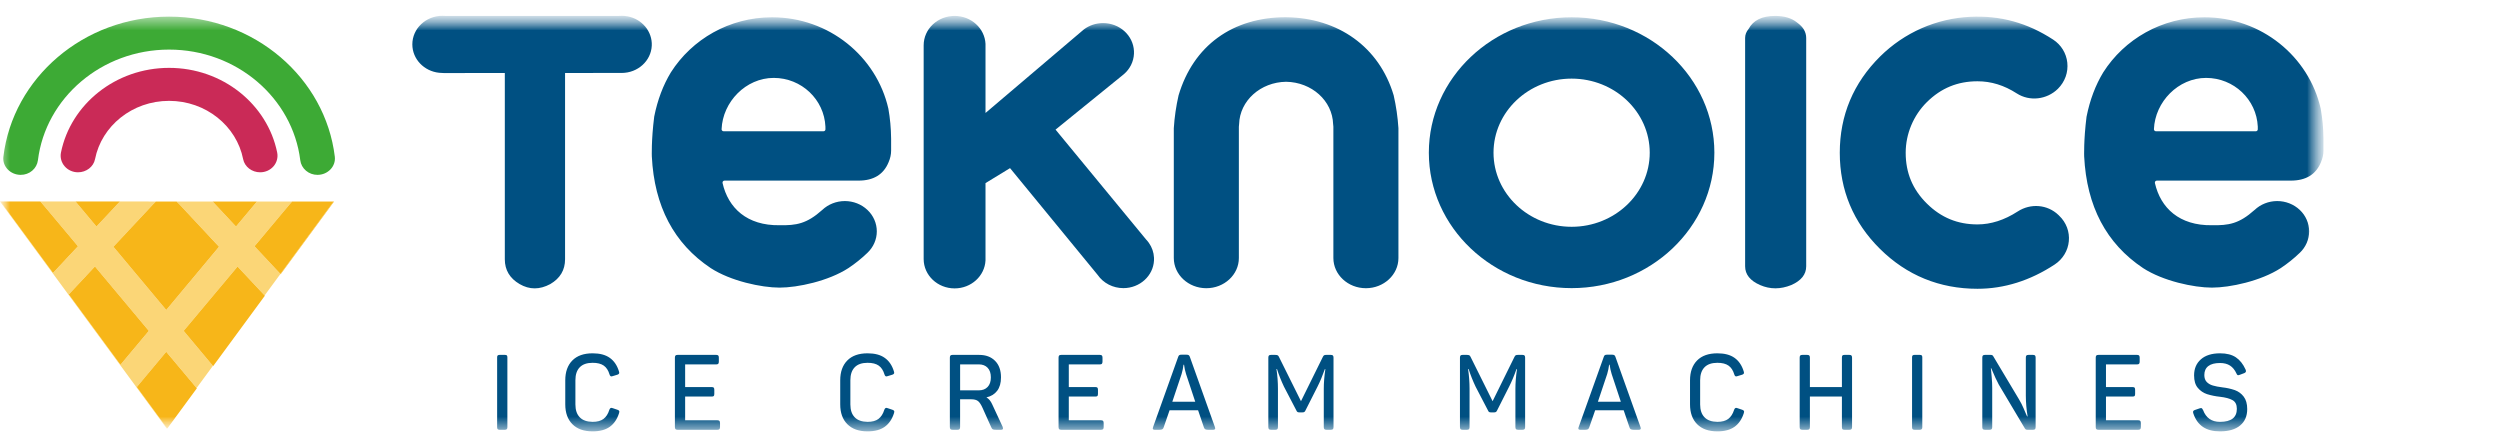 <?xml version="1.0" encoding="UTF-8"?> <svg xmlns="http://www.w3.org/2000/svg" width="123" height="22" viewBox="0 0 123 22" fill="none"><mask id="mask0_4_99" style="mask-type:luminance" maskUnits="userSpaceOnUse" x="0" y="0" width="115" height="22"><path d="M114.314 0.777H0V21.223H114.314V0.777Z" fill="white"></path></mask><g mask="url(#mask0_4_99)"><path fill-rule="evenodd" clip-rule="evenodd" d="M24.49 21.119C24.469 21.102 24.459 21.07 24.459 21.021V17.58C24.459 17.532 24.469 17.5 24.49 17.484C24.516 17.467 24.547 17.459 24.579 17.461H24.849C24.887 17.461 24.916 17.469 24.935 17.484C24.953 17.5 24.963 17.532 24.963 17.58V21.021C24.963 21.104 24.923 21.145 24.844 21.145H24.579C24.54 21.145 24.511 21.137 24.49 21.119ZM28.162 20.87C27.928 20.635 27.811 20.31 27.811 19.895V18.712C27.811 18.297 27.927 17.971 28.159 17.736C28.391 17.5 28.724 17.383 29.157 17.383C29.511 17.383 29.792 17.457 30.002 17.607C30.211 17.755 30.361 17.974 30.451 18.266C30.46 18.289 30.465 18.313 30.467 18.338C30.467 18.383 30.436 18.416 30.373 18.436L30.15 18.504C30.129 18.513 30.106 18.519 30.082 18.52C30.04 18.52 30.009 18.486 29.988 18.421C29.93 18.224 29.835 18.079 29.706 17.988C29.575 17.896 29.392 17.85 29.157 17.85C28.877 17.85 28.665 17.924 28.523 18.071C28.381 18.218 28.31 18.43 28.31 18.706V19.9C28.31 20.173 28.381 20.383 28.523 20.53C28.665 20.678 28.877 20.753 29.157 20.756C29.386 20.756 29.564 20.708 29.692 20.611C29.82 20.514 29.916 20.367 29.978 20.169C30.002 20.101 30.037 20.066 30.082 20.066C30.104 20.067 30.125 20.072 30.144 20.081L30.378 20.16C30.441 20.18 30.472 20.213 30.472 20.258C30.472 20.279 30.467 20.303 30.456 20.331C30.363 20.625 30.211 20.847 30.002 20.998C29.792 21.148 29.511 21.223 29.157 21.223C28.727 21.223 28.396 21.106 28.162 20.87ZM33.234 21.114C33.215 21.093 33.205 21.059 33.205 21.011V17.596C33.205 17.548 33.215 17.512 33.234 17.491C33.253 17.471 33.286 17.461 33.335 17.461H35.243C35.288 17.461 35.32 17.471 35.339 17.492C35.358 17.512 35.367 17.548 35.367 17.596V17.788C35.367 17.84 35.358 17.876 35.339 17.897C35.32 17.918 35.288 17.928 35.243 17.928H33.709V19.044H35.024C35.069 19.044 35.101 19.054 35.118 19.074C35.135 19.095 35.144 19.132 35.144 19.184V19.376C35.144 19.428 35.135 19.463 35.118 19.482C35.101 19.501 35.069 19.51 35.024 19.51H33.709V20.678H35.295C35.343 20.678 35.377 20.689 35.396 20.71C35.415 20.731 35.425 20.767 35.425 20.819V21.011C35.425 21.059 35.415 21.093 35.396 21.114C35.377 21.135 35.343 21.145 35.294 21.145H33.335C33.286 21.145 33.253 21.135 33.234 21.114ZM41.69 20.87C41.455 20.635 41.339 20.31 41.339 19.895V18.712C41.339 18.297 41.455 17.971 41.687 17.736C41.919 17.5 42.252 17.383 42.684 17.383C43.038 17.383 43.32 17.457 43.529 17.607C43.739 17.755 43.889 17.974 43.979 18.266C43.988 18.289 43.993 18.313 43.995 18.338C43.995 18.383 43.963 18.416 43.901 18.436L43.678 18.504C43.656 18.513 43.633 18.519 43.61 18.52C43.568 18.52 43.537 18.486 43.516 18.421C43.457 18.224 43.363 18.079 43.233 17.988C43.103 17.896 42.92 17.85 42.684 17.85C42.404 17.85 42.193 17.924 42.051 18.071C41.909 18.218 41.838 18.43 41.838 18.706V19.9C41.838 20.173 41.909 20.383 42.051 20.53C42.193 20.678 42.404 20.753 42.684 20.756C42.914 20.756 43.092 20.708 43.22 20.611C43.348 20.514 43.444 20.367 43.506 20.169C43.53 20.101 43.565 20.066 43.61 20.066C43.632 20.067 43.653 20.072 43.672 20.081L43.906 20.16C43.968 20.18 44 20.213 44 20.258C44 20.279 43.995 20.303 43.984 20.331C43.89 20.625 43.739 20.847 43.529 20.998C43.32 21.148 43.038 21.223 42.684 21.223C42.255 21.223 41.924 21.106 41.69 20.87ZM48.157 19.205C48.341 19.205 48.485 19.149 48.591 19.038C48.697 18.928 48.75 18.77 48.75 18.566C48.75 18.362 48.697 18.205 48.591 18.094C48.485 17.983 48.341 17.927 48.157 17.927H47.238V19.205H48.157ZM46.762 21.114C46.743 21.093 46.733 21.059 46.733 21.01V17.596C46.733 17.547 46.743 17.513 46.762 17.492C46.782 17.471 46.815 17.461 46.863 17.461H48.178C48.504 17.461 48.764 17.558 48.958 17.754C49.152 17.949 49.249 18.22 49.249 18.566C49.249 18.843 49.186 19.063 49.061 19.227C48.937 19.392 48.76 19.5 48.532 19.552C48.649 19.618 48.745 19.732 48.817 19.895L49.332 21.005C49.342 21.028 49.347 21.053 49.348 21.078C49.348 21.123 49.316 21.145 49.254 21.145H49.004C48.925 21.145 48.872 21.139 48.846 21.124C48.82 21.111 48.795 21.078 48.771 21.026L48.345 20.076C48.272 19.91 48.198 19.797 48.123 19.736C48.049 19.676 47.937 19.645 47.788 19.645H47.237V21.01C47.237 21.059 47.228 21.093 47.209 21.114C47.19 21.135 47.156 21.145 47.108 21.145H46.863C46.815 21.145 46.781 21.135 46.762 21.114ZM52.109 21.114C52.091 21.093 52.081 21.059 52.081 21.011V17.596C52.081 17.548 52.091 17.512 52.109 17.491C52.128 17.471 52.162 17.461 52.211 17.461H54.118C54.163 17.461 54.196 17.471 54.214 17.492C54.233 17.512 54.243 17.548 54.243 17.596V17.788C54.243 17.84 54.233 17.876 54.214 17.897C54.196 17.918 54.163 17.928 54.118 17.928H52.585V19.044H53.9C53.945 19.044 53.976 19.054 53.994 19.074C54.011 19.095 54.02 19.132 54.02 19.184V19.376C54.02 19.428 54.011 19.463 53.994 19.482C53.976 19.501 53.945 19.51 53.9 19.51H52.585V20.678H54.17C54.219 20.678 54.253 20.689 54.272 20.71C54.29 20.731 54.3 20.767 54.3 20.819V21.011C54.3 21.059 54.29 21.093 54.272 21.114C54.253 21.135 54.219 21.145 54.17 21.145H52.211C52.162 21.145 52.128 21.135 52.109 21.114ZM58.806 19.765L58.353 18.4C58.307 18.251 58.274 18.098 58.255 17.944H58.229C58.211 18.096 58.181 18.248 58.135 18.4L57.678 19.765H58.806ZM56.716 21.078C56.716 21.057 56.722 21.035 56.732 21.011L57.964 17.565C57.978 17.52 57.997 17.489 58.021 17.473C58.053 17.456 58.089 17.448 58.125 17.451H58.38C58.425 17.451 58.459 17.458 58.484 17.473C58.512 17.495 58.532 17.525 58.541 17.559L59.773 21.011C59.782 21.031 59.787 21.052 59.788 21.073C59.788 21.121 59.754 21.146 59.684 21.146H59.446C59.376 21.146 59.326 21.136 59.297 21.119C59.268 21.102 59.246 21.071 59.232 21.026L58.946 20.185H57.543L57.252 21.026C57.238 21.071 57.216 21.102 57.188 21.119C57.158 21.137 57.108 21.146 57.039 21.146H56.815C56.75 21.146 56.716 21.123 56.716 21.078ZM62.431 21.114C62.412 21.093 62.402 21.059 62.402 21.011V17.596C62.402 17.548 62.412 17.512 62.431 17.491C62.45 17.471 62.483 17.461 62.532 17.461H62.746C62.797 17.461 62.836 17.468 62.862 17.481C62.888 17.495 62.91 17.523 62.927 17.564L64.008 19.739L65.079 17.57C65.1 17.525 65.121 17.495 65.143 17.481C65.176 17.465 65.213 17.458 65.25 17.461H65.479C65.527 17.461 65.561 17.471 65.58 17.492C65.599 17.512 65.609 17.548 65.609 17.596V21.01C65.609 21.059 65.599 21.093 65.58 21.114C65.561 21.135 65.527 21.145 65.479 21.145H65.261C65.212 21.145 65.178 21.135 65.159 21.114C65.14 21.093 65.13 21.059 65.13 21.011V19.132C65.13 18.831 65.156 18.508 65.208 18.161H65.183C65.068 18.487 64.947 18.776 64.819 19.028L64.231 20.19C64.22 20.221 64.2 20.248 64.174 20.268C64.146 20.284 64.113 20.291 64.081 20.289H63.93C63.898 20.291 63.865 20.285 63.837 20.271C63.816 20.259 63.797 20.232 63.779 20.19L63.171 19.023C63.037 18.741 62.922 18.452 62.828 18.156H62.802C62.851 18.482 62.875 18.807 62.875 19.132V21.01C62.875 21.059 62.865 21.093 62.847 21.114C62.827 21.135 62.795 21.145 62.75 21.145H62.532C62.483 21.145 62.45 21.135 62.431 21.114ZM71.858 21.114C71.839 21.093 71.83 21.059 71.83 21.011V17.596C71.83 17.548 71.84 17.512 71.858 17.491C71.877 17.471 71.911 17.461 71.959 17.461H72.173C72.224 17.461 72.264 17.468 72.29 17.481C72.315 17.495 72.337 17.523 72.355 17.564L73.436 19.739L74.506 17.57C74.527 17.525 74.548 17.495 74.571 17.481C74.604 17.465 74.641 17.458 74.678 17.461H74.906C74.954 17.461 74.988 17.471 75.008 17.492C75.026 17.512 75.036 17.548 75.036 17.596V21.01C75.036 21.059 75.026 21.093 75.008 21.114C74.988 21.135 74.954 21.145 74.906 21.145H74.688C74.639 21.145 74.606 21.135 74.587 21.114C74.567 21.093 74.558 21.059 74.558 21.011V19.132C74.558 18.831 74.584 18.508 74.636 18.161H74.61C74.496 18.487 74.374 18.776 74.246 19.028L73.659 20.19C73.647 20.221 73.627 20.248 73.602 20.268C73.573 20.284 73.541 20.291 73.508 20.289H73.358C73.325 20.291 73.293 20.285 73.264 20.271C73.243 20.259 73.224 20.232 73.207 20.19L72.599 19.023C72.465 18.741 72.35 18.452 72.256 18.156H72.23C72.278 18.482 72.302 18.807 72.302 19.132V21.01C72.302 21.059 72.293 21.093 72.274 21.114C72.255 21.135 72.223 21.145 72.178 21.145H71.959C71.911 21.145 71.877 21.135 71.858 21.114ZM79.745 19.765L79.293 18.4C79.246 18.251 79.213 18.098 79.194 17.944H79.168C79.15 18.096 79.12 18.248 79.074 18.4L78.617 19.765H79.745ZM77.655 21.078C77.655 21.057 77.66 21.035 77.671 21.011L78.903 17.565C78.916 17.52 78.935 17.489 78.96 17.473C78.992 17.456 79.028 17.448 79.064 17.451H79.319C79.363 17.451 79.398 17.458 79.423 17.473C79.451 17.495 79.471 17.525 79.48 17.559L80.712 21.011C80.721 21.031 80.725 21.052 80.727 21.073C80.727 21.121 80.693 21.146 80.623 21.146H80.384C80.314 21.146 80.265 21.136 80.236 21.119C80.206 21.102 80.184 21.071 80.171 21.026L79.885 20.185H78.482L78.191 21.026C78.177 21.071 78.155 21.102 78.126 21.119C78.096 21.137 78.046 21.146 77.978 21.146H77.754C77.688 21.146 77.655 21.123 77.655 21.078ZM83.499 20.87C83.266 20.635 83.149 20.31 83.149 19.895V18.712C83.149 18.297 83.265 17.971 83.496 17.736C83.729 17.5 84.062 17.383 84.495 17.383C84.849 17.383 85.13 17.457 85.34 17.607C85.548 17.755 85.699 17.974 85.789 18.266C85.798 18.289 85.803 18.313 85.805 18.338C85.805 18.383 85.774 18.416 85.711 18.436L85.488 18.504C85.467 18.513 85.444 18.519 85.42 18.52C85.378 18.52 85.347 18.486 85.326 18.421C85.268 18.224 85.173 18.079 85.043 17.988C84.913 17.896 84.73 17.85 84.495 17.85C84.215 17.85 84.003 17.924 83.861 18.071C83.719 18.218 83.647 18.43 83.647 18.706V19.9C83.647 20.173 83.719 20.383 83.861 20.53C84.003 20.678 84.214 20.753 84.495 20.756C84.723 20.756 84.902 20.708 85.03 20.611C85.158 20.514 85.253 20.367 85.317 20.169C85.34 20.101 85.375 20.066 85.42 20.066C85.442 20.067 85.463 20.072 85.482 20.081L85.716 20.16C85.778 20.18 85.81 20.213 85.81 20.258C85.81 20.279 85.805 20.303 85.794 20.331C85.7 20.625 85.549 20.847 85.34 20.998C85.13 21.148 84.849 21.223 84.495 21.223C84.065 21.223 83.733 21.106 83.499 20.87ZM88.572 21.114C88.553 21.093 88.544 21.059 88.544 21.011V17.596C88.544 17.548 88.553 17.512 88.572 17.491C88.59 17.471 88.624 17.461 88.673 17.461H88.917C88.966 17.461 88.999 17.471 89.018 17.492C89.038 17.512 89.047 17.548 89.047 17.596V19.044H90.622V17.596C90.622 17.544 90.631 17.508 90.648 17.489C90.665 17.471 90.698 17.461 90.747 17.461H90.991C91.04 17.461 91.074 17.471 91.092 17.492C91.111 17.512 91.121 17.548 91.121 17.596V21.01C91.121 21.059 91.111 21.093 91.092 21.114C91.074 21.135 91.04 21.145 90.991 21.145H90.746C90.698 21.145 90.665 21.136 90.648 21.117C90.631 21.098 90.622 21.062 90.622 21.011V19.511H89.047V21.011C89.047 21.059 89.038 21.093 89.018 21.114C88.999 21.135 88.966 21.145 88.917 21.145H88.673C88.624 21.145 88.59 21.135 88.572 21.114ZM94.104 21.119C94.083 21.102 94.073 21.07 94.073 21.021V17.58C94.073 17.532 94.083 17.5 94.104 17.484C94.13 17.467 94.161 17.459 94.192 17.461H94.462C94.501 17.461 94.529 17.469 94.548 17.484C94.567 17.5 94.577 17.532 94.577 17.58V21.021C94.577 21.104 94.537 21.145 94.457 21.145H94.192C94.154 21.145 94.125 21.137 94.104 21.119ZM97.557 21.114C97.538 21.093 97.529 21.059 97.529 21.011V17.596C97.529 17.548 97.538 17.512 97.557 17.491C97.576 17.471 97.61 17.461 97.659 17.461H97.945C97.976 17.461 98.001 17.466 98.02 17.476C98.041 17.489 98.058 17.507 98.069 17.529L99.337 19.651C99.424 19.796 99.498 19.941 99.558 20.084C99.619 20.228 99.654 20.31 99.664 20.331L99.732 20.486H99.758C99.702 20.151 99.673 19.813 99.671 19.474V17.596C99.671 17.548 99.68 17.512 99.698 17.491C99.717 17.471 99.751 17.461 99.8 17.461H100.028C100.074 17.461 100.105 17.471 100.125 17.492C100.143 17.512 100.153 17.548 100.153 17.596V21.01C100.153 21.059 100.143 21.093 100.125 21.114C100.105 21.135 100.074 21.145 100.028 21.145H99.748C99.722 21.146 99.696 21.141 99.673 21.13C99.652 21.117 99.634 21.099 99.623 21.078L98.339 18.919C98.228 18.709 98.127 18.495 98.038 18.276C98.014 18.224 97.991 18.173 97.971 18.12H97.95L97.966 18.26L97.994 18.582C98.01 18.755 98.017 18.924 98.017 19.091V21.011C98.017 21.059 98.008 21.093 97.989 21.114C97.97 21.135 97.936 21.145 97.887 21.145H97.659C97.61 21.145 97.576 21.135 97.557 21.114ZM103.139 21.114C103.12 21.093 103.11 21.059 103.11 21.011V17.596C103.11 17.548 103.12 17.512 103.139 17.491C103.158 17.471 103.192 17.461 103.241 17.461H105.148C105.192 17.461 105.224 17.471 105.244 17.492C105.263 17.512 105.272 17.548 105.272 17.596V17.788C105.272 17.84 105.263 17.876 105.244 17.897C105.224 17.918 105.192 17.928 105.148 17.928H103.614V19.044H104.929C104.974 19.044 105.006 19.054 105.024 19.074C105.04 19.095 105.048 19.132 105.048 19.184V19.376C105.048 19.428 105.04 19.463 105.023 19.482C105.006 19.501 104.974 19.51 104.929 19.51H103.614V20.678H105.2C105.249 20.678 105.282 20.689 105.301 20.71C105.32 20.731 105.33 20.767 105.33 20.819V21.011C105.33 21.059 105.32 21.093 105.301 21.114C105.282 21.135 105.249 21.145 105.2 21.145H103.241C103.192 21.145 103.158 21.135 103.139 21.114ZM108.385 21.005C108.17 20.86 108.013 20.64 107.913 20.346C107.904 20.323 107.899 20.298 107.897 20.274C107.897 20.225 107.928 20.19 107.991 20.17L108.219 20.092C108.24 20.083 108.264 20.078 108.286 20.077C108.311 20.077 108.33 20.084 108.343 20.099C108.358 20.115 108.373 20.14 108.391 20.175C108.536 20.563 108.813 20.756 109.222 20.756C109.777 20.756 110.053 20.542 110.053 20.113C110.053 19.908 109.983 19.767 109.841 19.687C109.699 19.607 109.492 19.552 109.222 19.521C109.006 19.499 108.793 19.456 108.586 19.392C108.408 19.333 108.251 19.226 108.134 19.085C108.01 18.94 107.949 18.734 107.949 18.467C107.949 18.139 108.06 17.876 108.284 17.679C108.507 17.482 108.822 17.383 109.227 17.383C109.55 17.383 109.809 17.449 110.004 17.58C110.2 17.712 110.359 17.91 110.48 18.177C110.493 18.203 110.5 18.231 110.501 18.26C110.501 18.301 110.473 18.334 110.417 18.358L110.194 18.442C110.171 18.451 110.146 18.457 110.121 18.462C110.087 18.462 110.056 18.433 110.033 18.374C109.953 18.201 109.849 18.072 109.718 17.987C109.589 17.903 109.425 17.86 109.227 17.86C108.97 17.86 108.778 17.91 108.648 18.011C108.519 18.111 108.453 18.259 108.453 18.452C108.453 18.597 108.493 18.711 108.57 18.792C108.648 18.873 108.749 18.932 108.874 18.968C108.998 19.005 109.156 19.035 109.347 19.059C109.554 19.081 109.759 19.127 109.955 19.194C110.129 19.257 110.28 19.368 110.389 19.513C110.505 19.663 110.563 19.868 110.563 20.128C110.563 20.471 110.447 20.739 110.215 20.933C109.983 21.127 109.652 21.223 109.222 21.223C108.879 21.223 108.6 21.15 108.385 21.005Z" fill="#005082"></path><path fill-rule="evenodd" clip-rule="evenodd" d="M12.799 8.477C12.393 8.477 12.037 8.207 11.962 7.829C11.64 6.198 10.129 4.962 8.319 4.962C6.508 4.962 4.997 6.198 4.676 7.829C4.601 8.207 4.245 8.477 3.839 8.477C3.713 8.477 3.588 8.451 3.474 8.399C3.36 8.348 3.259 8.273 3.179 8.179C3.098 8.086 3.041 7.977 3.01 7.86C2.979 7.743 2.976 7.621 3 7.502C3.481 5.134 5.683 3.339 8.319 3.339C10.954 3.339 13.156 5.134 13.637 7.503C13.662 7.621 13.658 7.743 13.627 7.86C13.597 7.977 13.539 8.087 13.459 8.18C13.379 8.273 13.278 8.348 13.164 8.4C13.049 8.451 12.925 8.477 12.799 8.477Z" fill="#CA2A57"></path><path fill-rule="evenodd" clip-rule="evenodd" d="M15.621 8.603C15.412 8.604 15.21 8.531 15.054 8.398C14.897 8.265 14.797 8.082 14.773 7.883C14.395 4.823 11.645 2.44 8.319 2.44C4.993 2.44 2.243 4.823 1.866 7.883C1.841 8.082 1.741 8.265 1.585 8.398C1.429 8.531 1.227 8.604 1.018 8.603C0.511 8.603 0.108 8.187 0.166 7.71C0.634 3.836 4.112 0.818 8.319 0.818C12.526 0.818 16.004 3.836 16.473 7.71C16.53 8.187 16.128 8.603 15.621 8.603Z" fill="#3DAA35"></path><path fill-rule="evenodd" clip-rule="evenodd" d="M5.926 17.949L3.383 14.487L4.67 13.109L7.323 16.279L5.926 17.949ZM13.918 10.448L14.255 10.046L14.371 9.915L12.644 9.914L12.196 10.448L11.611 11.146L10.958 10.448L10.458 9.914H10.532L8.532 9.914H8.685L8.838 10.065L9.196 10.448L10.778 12.14L8.179 15.252L5.58 12.14L7.162 10.448L7.519 10.065L7.668 9.914L5.9 9.913L5.4 10.447L4.747 11.146L4.161 10.447L3.713 9.913L1.985 9.913L2.102 10.046L2.439 10.447L3.837 12.116L2.607 13.431L0.022 9.913H0L8.207 21.085L8.218 21.07L6.73 19.043L8.179 17.307L9.673 19.09L10.474 18L9.035 16.279L11.687 13.114L13.019 14.536L13.796 13.479L12.52 12.116L13.918 10.448Z" fill="#FBD677"></path><path fill-rule="evenodd" clip-rule="evenodd" d="M3.383 14.487L5.926 17.948L7.323 16.279L4.671 13.109L3.383 14.487ZM14.371 9.914L16.415 9.915L13.796 13.479L13.808 13.492L16.437 9.915L14.371 9.914Z" fill="#F7B619"></path><path fill-rule="evenodd" clip-rule="evenodd" d="M14.371 9.914L14.255 10.046L13.917 10.448L12.521 12.116L13.796 13.479L16.415 9.915L14.371 9.914Z" fill="#F7B619"></path><mask id="mask1_4_99" style="mask-type:luminance" maskUnits="userSpaceOnUse" x="0" y="0" width="115" height="22"><path d="M0 21.223H114.314V0.777H0V21.223Z" fill="white"></path></mask><g mask="url(#mask1_4_99)"><path fill-rule="evenodd" clip-rule="evenodd" d="M3.837 12.116L2.439 10.447L2.102 10.046L1.985 9.913H0.022L2.607 13.43L3.837 12.116ZM8.229 21.085L9.685 19.104L9.673 19.09L8.218 21.07L8.229 21.085ZM6.729 19.043L8.218 21.07L9.673 19.09L8.178 17.307L6.729 19.043ZM10.486 18.014L13.031 14.55L13.019 14.536L10.474 18L10.486 18.014ZM9.035 16.279L10.474 18L13.019 14.536L11.687 13.114L9.035 16.279ZM7.162 10.448L5.579 12.14L8.179 15.252L10.777 12.14L9.196 10.448L8.838 10.065L8.685 9.914H7.668L7.519 10.065L7.162 10.448ZM4.746 11.146L5.4 10.448L5.899 9.913H3.713L4.161 10.447L4.746 11.146ZM10.958 10.448L11.611 11.146L12.196 10.448L12.643 9.914L10.531 9.914H10.459L10.958 10.448Z" fill="#F7B619"></path></g><mask id="mask2_4_99" style="mask-type:luminance" maskUnits="userSpaceOnUse" x="0" y="0" width="115" height="22"><path d="M0 21.223H114.314V0.777H0V21.223Z" fill="white"></path></mask><g mask="url(#mask2_4_99)"><path fill-rule="evenodd" clip-rule="evenodd" d="M88.412 1.105C88.714 1.319 88.865 1.574 88.865 1.869V13.1C88.865 13.502 88.62 13.81 88.129 14.025C87.599 14.239 87.089 14.239 86.597 14.025C86.105 13.81 85.86 13.502 85.86 13.1V1.869C85.86 1.708 85.917 1.561 86.03 1.426C86.257 0.998 86.692 0.783 87.334 0.783C87.788 0.783 88.147 0.89 88.412 1.105ZM77.324 3.868C75.205 3.868 73.481 5.502 73.481 7.513C73.481 9.523 75.205 11.158 77.324 11.158C79.442 11.158 81.167 9.523 81.167 7.513C81.167 5.502 79.441 3.868 77.324 3.868ZM77.324 14.176C73.45 14.176 70.299 11.186 70.299 7.513C70.299 3.839 73.45 0.85 77.324 0.85C81.196 0.85 84.347 3.839 84.347 7.513C84.347 11.186 81.196 14.176 77.324 14.176ZM53.186 1.568L53.33 1.445C53.279 1.483 53.23 1.524 53.186 1.568Z" fill="#005082"></path></g><mask id="mask3_4_99" style="mask-type:luminance" maskUnits="userSpaceOnUse" x="0" y="0" width="115" height="22"><path d="M0 21.223H114.314V0.777H0V21.223Z" fill="white"></path></mask><g mask="url(#mask3_4_99)"><path fill-rule="evenodd" clip-rule="evenodd" d="M56.525 11.95C56.483 11.89 56.436 11.833 56.385 11.78L51.933 6.377L55.228 3.704C55.25 3.687 55.271 3.67 55.291 3.652L55.293 3.651C55.442 3.524 55.563 3.369 55.648 3.197C55.734 3.025 55.782 2.838 55.791 2.647V2.514C55.755 1.747 55.089 1.136 54.27 1.136C53.916 1.136 53.59 1.251 53.331 1.445L53.186 1.567L48.487 5.558V2.294C48.49 2.25 48.49 2.205 48.487 2.161C48.451 1.395 47.784 0.783 46.967 0.783C46.126 0.783 45.444 1.43 45.444 2.229V12.744C45.444 13.542 46.126 14.189 46.967 14.189C47.784 14.189 48.451 13.577 48.487 12.81V9.009L49.694 8.272L54.005 13.526C54.143 13.726 54.331 13.89 54.552 14.004C54.772 14.117 55.019 14.176 55.27 14.176C56.08 14.176 56.741 13.57 56.777 12.81V12.679C56.765 12.418 56.678 12.166 56.525 11.95ZM30.752 0.786C30.65 0.775 30.547 0.774 30.445 0.783H30.674C30.699 0.783 30.726 0.784 30.752 0.786Z" fill="#005082"></path></g><mask id="mask4_4_99" style="mask-type:luminance" maskUnits="userSpaceOnUse" x="0" y="0" width="115" height="22"><path d="M0 21.223H114.314V0.777H0V21.223Z" fill="white"></path></mask><g mask="url(#mask4_4_99)"><path fill-rule="evenodd" clip-rule="evenodd" d="M30.752 0.786C30.725 0.784 30.699 0.784 30.673 0.783H21.911C21.864 0.779 21.817 0.777 21.77 0.777C20.951 0.777 20.287 1.406 20.287 2.183C20.287 2.908 20.865 3.505 21.608 3.581C21.68 3.589 21.753 3.594 21.829 3.594L24.837 3.592V12.756C24.837 13.286 25.08 13.692 25.565 13.976C26.049 14.258 26.552 14.258 27.075 13.976C27.559 13.693 27.801 13.286 27.801 12.756V3.591L30.55 3.589H30.587C31.382 3.589 32.032 2.995 32.067 2.248V2.119C32.05 1.783 31.907 1.464 31.666 1.22C31.425 0.975 31.101 0.822 30.752 0.786ZM101.317 10.619L101.272 10.574C100.732 10.059 99.909 9.99 99.267 10.407C98.618 10.827 97.953 11.041 97.291 11.041C96.315 11.041 95.501 10.706 94.804 10.017C94.102 9.324 93.76 8.506 93.76 7.517C93.76 6.585 94.141 5.676 94.805 5.021C95.502 4.334 96.316 3.999 97.291 3.999C97.967 3.999 98.6 4.194 99.225 4.596C99.855 5.002 100.706 4.905 101.25 4.368C101.42 4.198 101.55 3.995 101.63 3.772C101.709 3.55 101.737 3.313 101.711 3.079C101.661 2.617 101.408 2.205 101.015 1.949C99.746 1.121 98.409 0.753 96.932 0.827C95.266 0.909 93.693 1.601 92.505 2.776C91.186 4.082 90.517 5.676 90.517 7.516C90.517 9.355 91.181 10.945 92.493 12.243C93.808 13.547 95.423 14.208 97.292 14.208C98.61 14.208 99.888 13.805 101.093 13.012C101.29 12.882 101.453 12.712 101.572 12.515C101.692 12.318 101.765 12.097 101.786 11.87C101.809 11.642 101.778 11.411 101.698 11.194C101.617 10.978 101.487 10.781 101.317 10.619ZM68.803 6.307C68.768 5.764 68.69 5.224 68.569 4.692L68.568 4.688C67.859 2.307 65.834 0.876 63.273 0.847V0.846C60.641 0.846 58.713 2.246 57.985 4.693C57.864 5.225 57.785 5.767 57.751 6.311V12.695C57.751 13.513 58.469 14.18 59.351 14.18C60.234 14.18 60.952 13.514 60.952 12.695V6.238C60.953 6.207 60.956 6.178 60.96 6.148L60.964 6.105C60.998 4.956 62.015 4.042 63.276 4.023C64.538 4.043 65.555 4.955 65.59 6.109L65.594 6.148C65.597 6.178 65.6 6.207 65.602 6.234V12.695C65.602 13.513 66.32 14.18 67.202 14.18C68.085 14.18 68.803 13.514 68.803 12.695V6.307ZM40.612 6.362C40.612 6.375 40.61 6.388 40.605 6.399C40.6 6.411 40.593 6.422 40.584 6.431C40.574 6.44 40.563 6.447 40.551 6.452C40.539 6.457 40.526 6.459 40.513 6.459L35.6 6.458C35.587 6.458 35.574 6.455 35.561 6.45C35.549 6.444 35.538 6.437 35.529 6.427C35.519 6.418 35.512 6.407 35.508 6.395C35.503 6.383 35.501 6.37 35.502 6.357C35.557 5.012 36.695 3.833 38.068 3.833C39.435 3.833 40.55 4.896 40.611 6.229L40.612 6.362ZM43.842 6.788C43.837 6.305 43.792 5.823 43.708 5.347C43.123 2.773 40.783 0.85 37.985 0.85C35.886 0.85 34.045 1.932 33.008 3.559C32.626 4.189 32.352 4.914 32.188 5.733L32.187 5.741C32.04 6.894 32.07 7.697 32.07 7.697C32.192 10.15 33.158 11.981 34.966 13.189C35.951 13.83 37.471 14.151 38.355 14.151C39.24 14.151 40.76 13.83 41.744 13.189C42.075 12.969 42.384 12.72 42.669 12.447L42.672 12.444L42.678 12.438C42.824 12.3 42.94 12.135 43.019 11.954C43.098 11.773 43.139 11.579 43.139 11.383C43.139 11.187 43.098 10.993 43.019 10.812C42.94 10.631 42.824 10.466 42.678 10.329C42.383 10.049 41.983 9.892 41.567 9.892C41.151 9.892 40.751 10.049 40.455 10.329L40.451 10.333H40.45C39.691 11.011 39.178 11.094 38.357 11.081H38.352C36.754 11.105 35.829 10.234 35.55 9.007C35.536 8.945 35.582 8.886 35.646 8.886H42.24C42.979 8.886 43.472 8.585 43.719 7.98C43.8 7.792 43.843 7.603 43.843 7.414V6.848L43.842 6.788ZM111.083 6.362C111.083 6.375 111.081 6.387 111.076 6.399C111.071 6.411 111.064 6.421 111.054 6.43C111.045 6.439 111.035 6.447 111.023 6.452C111.011 6.457 110.997 6.459 110.985 6.459L106.072 6.458C106.058 6.458 106.045 6.455 106.033 6.45C106.02 6.444 106.01 6.437 106 6.427C105.991 6.418 105.984 6.407 105.98 6.395C105.974 6.383 105.973 6.37 105.973 6.357C106.028 5.012 107.167 3.833 108.54 3.833C109.907 3.833 111.022 4.896 111.083 6.229V6.362ZM114.314 6.788H114.312C114.308 6.305 114.264 5.823 114.179 5.347C113.594 2.773 111.255 0.85 108.456 0.85C106.357 0.85 104.516 1.932 103.48 3.559C103.098 4.189 102.824 4.914 102.66 5.733C102.659 5.736 102.658 5.738 102.658 5.741C102.512 6.894 102.541 7.697 102.541 7.697C102.664 10.15 103.629 11.981 105.438 13.189C106.422 13.83 107.942 14.151 108.827 14.151C109.711 14.151 111.23 13.83 112.215 13.189C112.546 12.969 112.856 12.72 113.14 12.447L113.143 12.444L113.15 12.438C113.296 12.3 113.411 12.135 113.49 11.954C113.569 11.773 113.61 11.579 113.61 11.383C113.61 11.187 113.569 10.993 113.49 10.812C113.411 10.631 113.296 10.466 113.15 10.329C112.853 10.048 112.453 9.891 112.035 9.892C111.618 9.893 111.218 10.052 110.923 10.333H110.921C110.162 11.011 109.65 11.094 108.829 11.081H108.824C107.225 11.105 106.301 10.234 106.022 9.007C106.008 8.945 106.052 8.886 106.117 8.886H112.71C113.451 8.886 113.944 8.585 114.191 7.98C114.272 7.792 114.314 7.603 114.314 7.414V6.788Z" fill="#005082"></path></g></g></svg> 